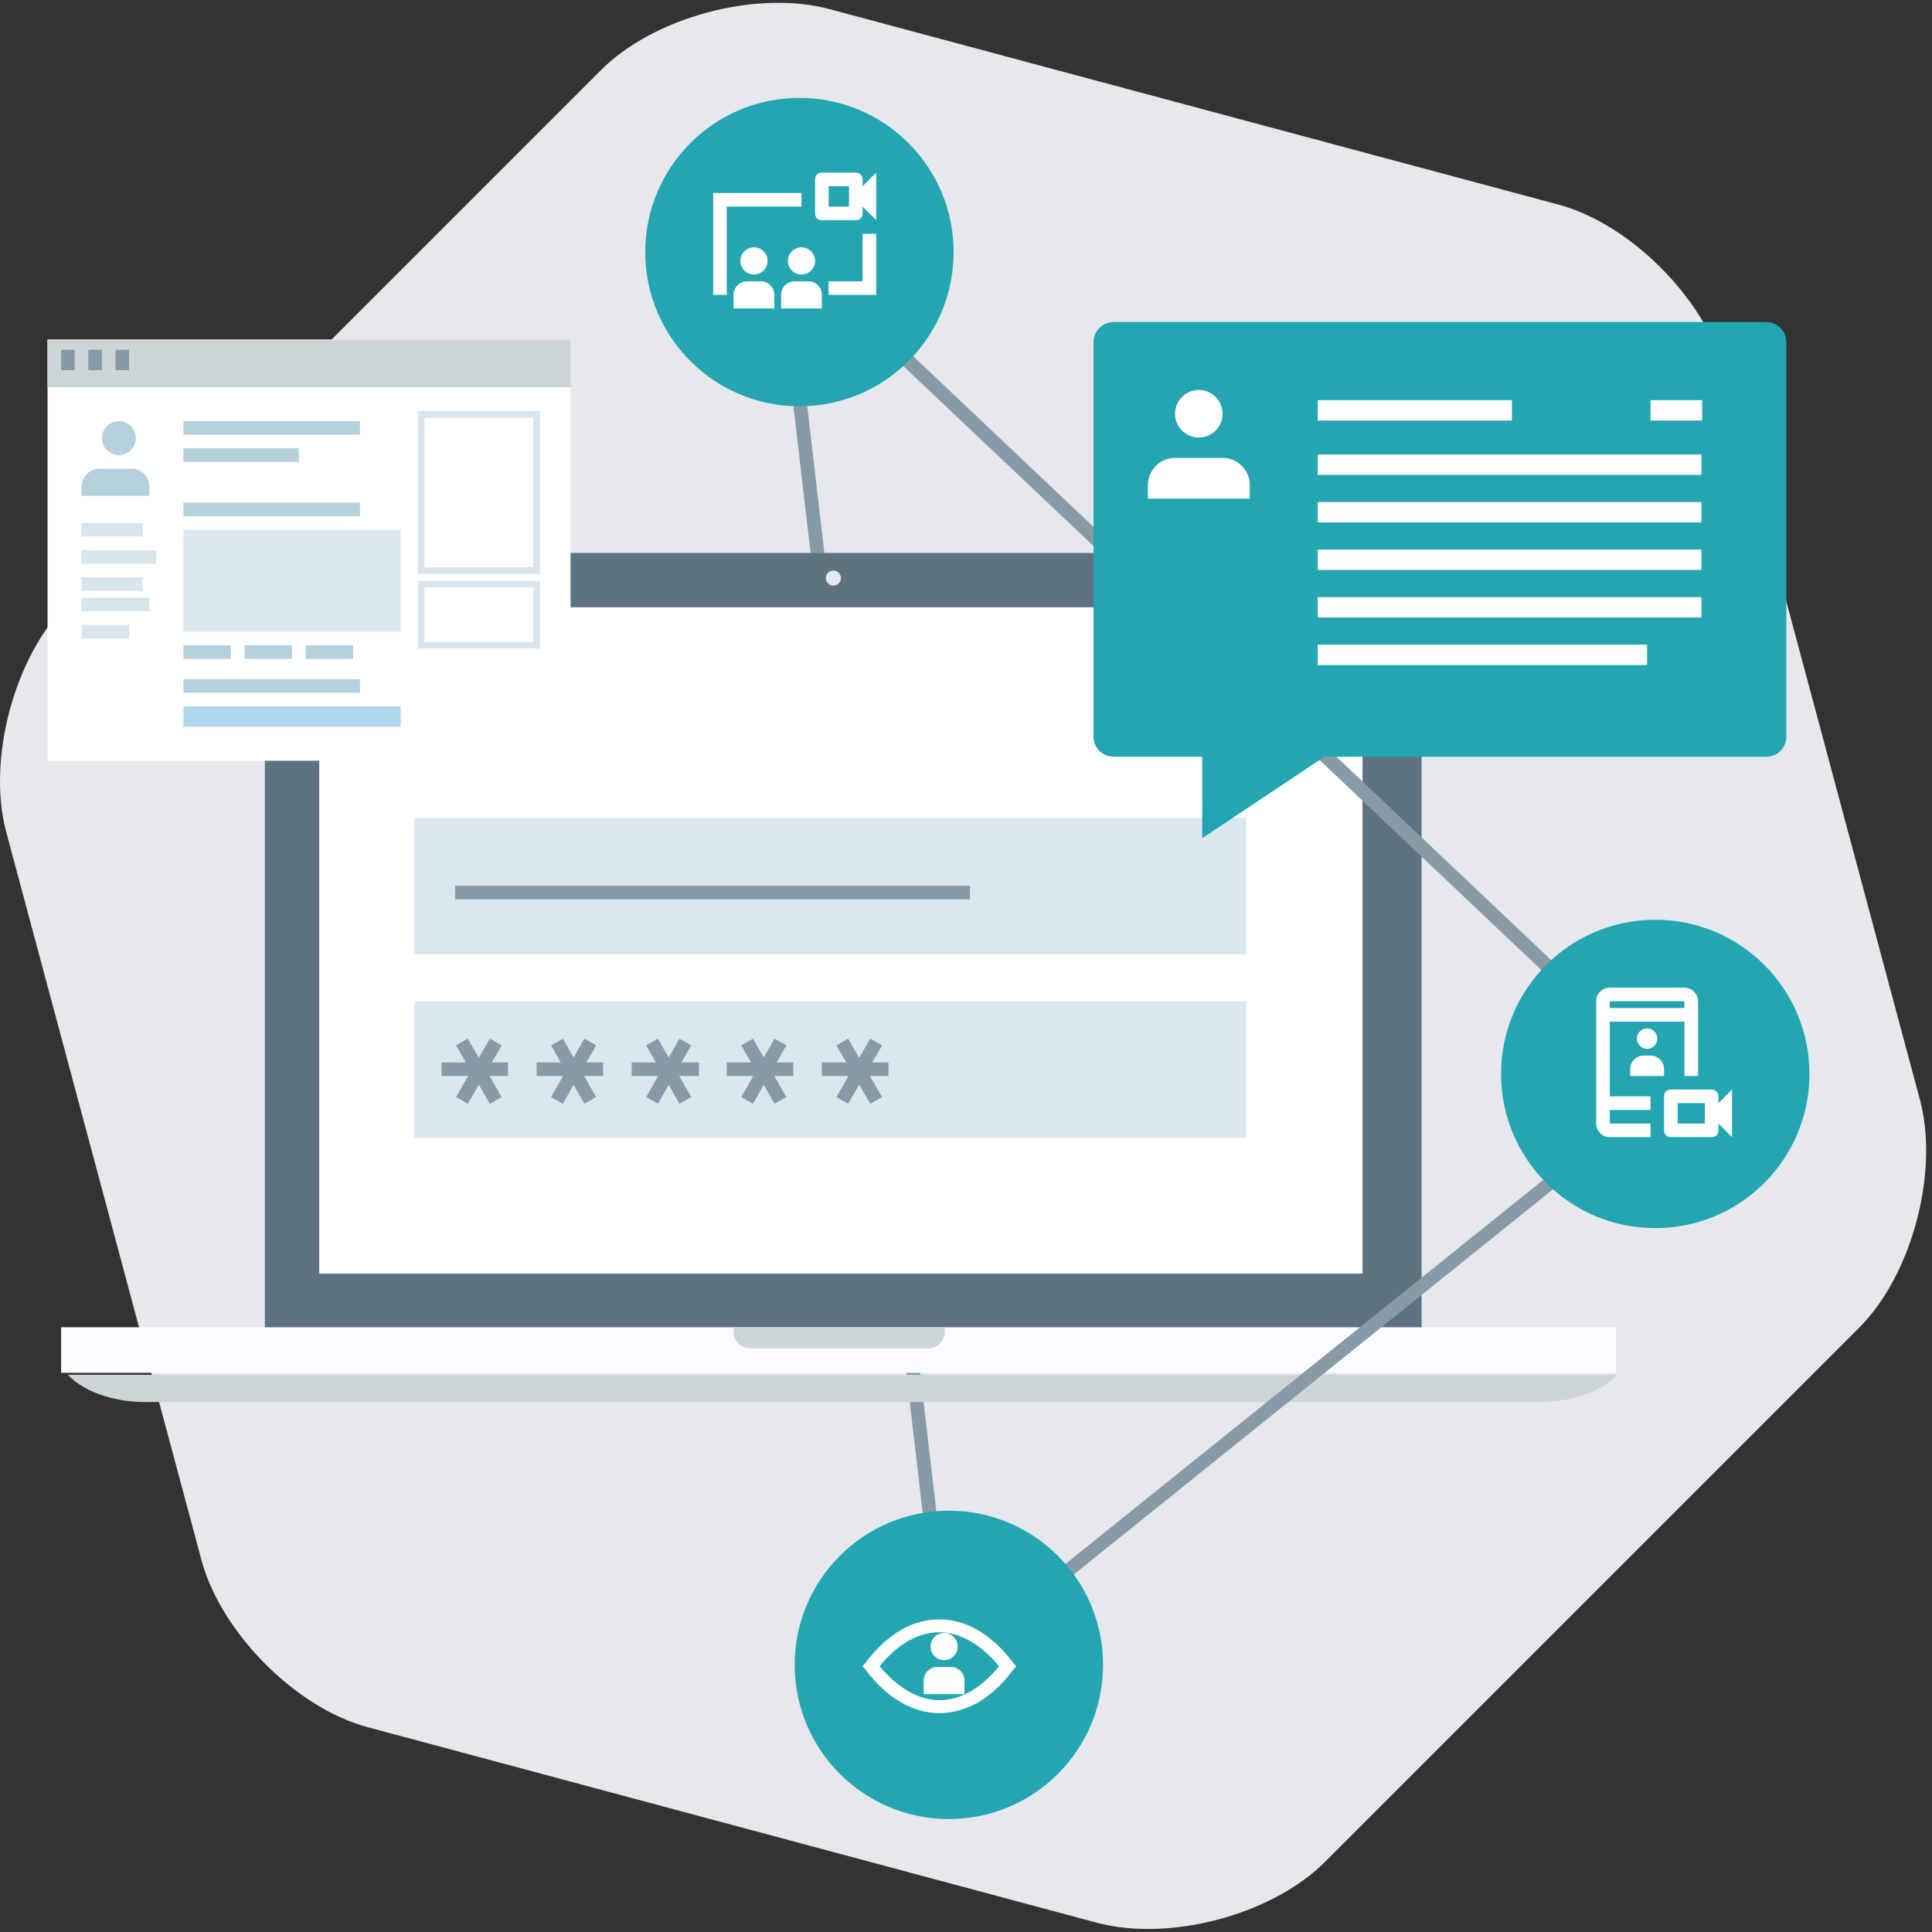 <svg xmlns="http://www.w3.org/2000/svg" width="256" height="256" viewBox="0 0 256 256" fill="none"><rect x="0" y="0" width="256" height="256" fill="#333333" stroke="none"/><g clip-path="url(#clip0_2398_1232)"><path d="M175.584 246.696C168.564 253.716 155.064 257.316 145.434 254.796L48.774 228.876C39.234 226.356 29.334 216.366 26.724 206.826L0.804 110.166C-1.716 100.626 1.884 87.036 8.904 80.016L79.644 9.276C86.664 2.256 100.164 -1.344 109.794 1.176L206.454 27.096C215.994 29.616 225.894 39.606 228.504 49.146L254.424 145.806C256.944 155.346 253.344 168.936 246.324 175.956L175.584 246.696Z" fill="#E6E8EC"></path><path d="M125.1 224.743L102.6 32.143L104.4 31.873L126.9 224.473L125.1 224.743Z" fill="#879BA6"></path><path d="M188.37 176.413C188.37 179.023 186.21 181.183 183.6 181.183H39.87C37.26 181.183 35.1 179.023 35.1 176.413V78.043C35.1 75.433 37.26 73.273 39.87 73.273H183.6C186.21 73.273 188.37 75.433 188.37 78.043V176.413Z" fill="#5E7382"></path><path d="M42.3 80.473H180.54V168.763H42.3V80.473Z" fill="white"></path><path d="M110.43 77.603C110.982 77.603 111.43 77.155 111.43 76.603C111.43 76.051 110.982 75.603 110.43 75.603C109.877 75.603 109.43 76.051 109.43 76.603C109.43 77.155 109.877 77.603 110.43 77.603Z" fill="#E5E8EC"></path><path d="M8.1 175.873H214.11V181.903H8.1V175.873Z" fill="#FAFCFF"></path><path d="M9 182.173C11.43 184.783 15.93 185.773 18.99 185.773H204.3C207.36 185.773 211.86 184.783 214.29 182.173H9ZM97.2 175.873V176.503C97.2 177.673 98.19 178.663 99.36 178.663H123.03C124.2 178.663 125.19 177.673 125.19 176.503V175.873H97.2Z" fill="#CDD5D7"></path><path d="M220.5 143.923L102.6 32.323L103.86 30.973L221.76 142.573L220.5 143.923Z" fill="#879BA6"></path><path d="M125.369 222.223L124.199 220.873L220.499 143.473L221.669 144.823L125.369 222.223Z" fill="#879BA6"></path><path d="M105.93 53.833C117.213 53.833 126.36 44.686 126.36 33.403C126.36 22.12 117.213 12.973 105.93 12.973C94.647 12.973 85.5 22.12 85.5 33.403C85.5 44.686 94.647 53.833 105.93 53.833Z" fill="url(#paint0_linear_2398_1232)"></path><path d="M219.329 162.733C230.613 162.733 239.759 153.586 239.759 142.303C239.759 131.02 230.613 121.873 219.329 121.873C208.046 121.873 198.899 131.02 198.899 142.303C198.899 153.586 208.046 162.733 219.329 162.733Z" fill="url(#paint1_linear_2398_1232)"></path><path d="M125.73 241.033C137.013 241.033 146.16 231.887 146.16 220.603C146.16 209.32 137.013 200.173 125.73 200.173C114.447 200.173 105.3 209.32 105.3 220.603C105.3 231.887 114.447 241.033 125.73 241.033Z" fill="url(#paint2_linear_2398_1232)"></path><path d="M125.999 220.873H124.199C123.209 220.873 122.399 221.683 122.399 222.673V224.473H127.799V222.673C127.799 221.683 126.989 220.873 125.999 220.873Z" fill="white"></path><path d="M125.1 219.973C126.094 219.973 126.9 219.167 126.9 218.173C126.9 217.179 126.094 216.373 125.1 216.373C124.106 216.373 123.3 217.179 123.3 218.173C123.3 219.167 124.106 219.973 125.1 219.973Z" fill="white"></path><path d="M124.47 226.993C120.96 226.993 117.54 225.013 114.75 221.323L114.3 220.783L114.75 220.243C117.63 216.463 120.96 214.573 124.47 214.573C127.98 214.573 131.4 216.553 134.19 220.243L134.64 220.783L134.19 221.323C131.4 225.103 127.98 226.993 124.47 226.993ZM116.55 220.783C118.98 223.663 121.68 225.283 124.47 225.283C127.26 225.283 129.96 223.753 132.39 220.783C129.96 217.903 127.26 216.283 124.47 216.283C121.68 216.283 118.98 217.813 116.55 220.783ZM112.5 24.673V27.373H109.8V24.673H112.5ZM113.4 22.873H108.9C108.36 22.873 108 23.233 108 23.773V28.273C108 28.813 108.36 29.173 108.9 29.173H113.4C113.94 29.173 114.3 28.813 114.3 28.273V23.773C114.3 23.323 113.94 22.873 113.4 22.873Z" fill="white"></path><path d="M116.099 22.873L113.399 25.573V26.473L116.099 29.173V22.873ZM102.599 40.873V39.073C102.599 38.083 101.789 37.273 100.799 37.273H98.999C98.009 37.273 97.199 38.083 97.199 39.073V40.873H102.599Z" fill="white"></path><path d="M99.9 36.373C100.894 36.373 101.7 35.567 101.7 34.573C101.7 33.579 100.894 32.773 99.9 32.773C98.906 32.773 98.1 33.579 98.1 34.573C98.1 35.567 98.906 36.373 99.9 36.373Z" fill="white"></path><path d="M108.9 40.873V39.073C108.9 38.083 108.09 37.273 107.1 37.273H105.3C104.31 37.273 103.5 38.083 103.5 39.073V40.873H108.9Z" fill="white"></path><path d="M106.199 36.373C107.194 36.373 107.999 35.567 107.999 34.573C107.999 33.579 107.194 32.773 106.199 32.773C105.205 32.773 104.399 33.579 104.399 34.573C104.399 35.567 105.205 36.373 106.199 36.373Z" fill="white"></path><path d="M96.3 39.073H94.5V25.573H106.2V27.373H96.3V39.073ZM116.1 39.073H109.8V37.273H114.3V30.973H116.1V39.073Z" fill="white"></path><path d="M54.899 132.673H165.149V150.763H54.899V132.673Z" fill="#DAE8EE"></path><path d="M58.5 141.673H67.32ZM61.2 145.813L65.7 138.073ZM65.7 145.813L61.2 138.073ZM71.1 141.673H79.92ZM73.8 145.813L78.21 138.073ZM78.21 145.813L73.8 138.073ZM83.7 141.673H92.61ZM86.4 145.813L90.81 138.073ZM90.81 145.813L86.4 138.073ZM96.3 141.673H105.12ZM99 145.813L103.41 138.073ZM103.41 145.813L99 138.073ZM108.9 141.673H117.72ZM111.6 145.813L116.1 138.073ZM116.1 145.813L111.6 138.073Z" fill="white"></path><path d="M58.5 141.673H67.32M61.2 145.813L65.7 138.073M65.7 145.813L61.2 138.073M71.1 141.673H79.92M73.8 145.813L78.21 138.073M78.21 145.813L73.8 138.073M83.7 141.673H92.61M86.4 145.813L90.81 138.073M90.81 145.813L86.4 138.073M96.3 141.673H105.12M99 145.813L103.41 138.073M103.41 145.813L99 138.073M108.9 141.673H117.72M111.6 145.813L116.1 138.073M116.1 145.813L111.6 138.073" stroke="#879BA6" stroke-width="1.8"></path><path d="M54.899 108.373H165.149V126.463H54.899V108.373Z" fill="#DAE8EE"></path><path d="M60.3 118.273H128.52Z" fill="white"></path><path d="M60.3 118.273H128.52" stroke="#879BA6" stroke-width="1.8"></path><path d="M144.899 97.573C144.899 99.103 146.069 100.273 147.599 100.273H159.299V111.073L175.499 100.273H233.999C235.529 100.273 236.699 99.103 236.699 97.573V45.373C236.699 43.843 235.529 42.673 233.999 42.673H147.599C146.069 42.673 144.899 43.843 144.899 45.373V97.573Z" fill="url(#paint3_linear_2398_1232)"></path><path d="M165.6 66.073V64.273C165.6 62.293 163.98 60.673 162 60.673H155.7C154.746 60.676 153.831 61.056 153.157 61.731C152.482 62.405 152.102 63.319 152.1 64.273V66.073H165.6Z" fill="white"></path><path d="M158.849 57.973C160.589 57.973 161.999 56.563 161.999 54.823C161.999 53.084 160.589 51.673 158.849 51.673C157.11 51.673 155.699 53.084 155.699 54.823C155.699 56.563 157.11 57.973 158.849 57.973Z" fill="white"></path><path d="M174.6 54.373H200.34M218.7 54.373H225.54M174.6 61.573H225.45M174.6 67.873H225.45M174.6 74.173H225.45M174.6 80.473H225.45M174.6 86.773H218.25" stroke="white" stroke-width="2.7"></path><path d="M218.249 138.973C218.995 138.973 219.599 138.369 219.599 137.623C219.599 136.877 218.995 136.273 218.249 136.273C217.504 136.273 216.899 136.877 216.899 137.623C216.899 138.369 217.504 138.973 218.249 138.973Z" fill="white"></path><path d="M220.5 142.573V141.673C220.5 140.683 219.69 139.873 218.7 139.873H217.8C216.81 139.873 216 140.683 216 141.673V142.573H220.5Z" fill="white"></path><path d="M218.7 150.673H213.3C212.31 150.673 211.5 149.863 211.5 148.873V132.673C211.5 131.683 212.31 130.873 213.3 130.873H223.2C224.19 130.873 225 131.683 225 132.673V142.573H223.2V132.673H213.3V148.873H218.7V150.673Z" fill="white"></path><path d="M212.399 133.573H224.099V135.373H212.399V133.573ZM212.399 145.273H218.699V147.073H212.399V145.273ZM225.899 146.173V148.873H222.299V146.173H225.899ZM226.799 144.373H221.399C220.859 144.373 220.499 144.733 220.499 145.273V149.773C220.499 150.313 220.859 150.673 221.399 150.673H226.799C227.339 150.673 227.699 150.313 227.699 149.773V145.273C227.699 144.823 227.339 144.373 226.799 144.373Z" fill="white"></path><path d="M229.5 144.373L226.8 147.073V147.973L229.5 150.673V144.373Z" fill="white"></path><path d="M6.3 45H75.6V100.8H6.3V45Z" fill="white"></path><path d="M6.3 45H75.6V51.3H6.3V45Z" fill="#CDD5D7"></path><path d="M8.1 47.7H9.9M11.7 47.7H13.5M15.3 47.7H17.1" stroke="#879BA6" stroke-width="2.7"></path><path d="M19.8 65.7V64.5C19.801 64.185 19.74 63.872 19.62 63.58C19.5 63.288 19.323 63.023 19.1 62.8C18.877 62.577 18.612 62.4 18.32 62.28C18.028 62.16 17.715 62.099 17.4 62.1H13.2C12.884 62.099 12.572 62.16 12.28 62.28C11.988 62.4 11.723 62.577 11.5 62.8C11.277 63.023 11.1 63.288 10.98 63.58C10.86 63.872 10.799 64.185 10.8 64.5V65.7H19.8Z" fill="#B5D1DE"></path><path d="M15.75 60.3C16.993 60.3 18 59.292 18 58.05C18 56.807 16.993 55.8 15.75 55.8C14.507 55.8 13.5 56.807 13.5 58.05C13.5 59.292 14.507 60.3 15.75 60.3Z" fill="#B5D1DE"></path><path d="M24.3 56.7H47.7Z" fill="#D8E5ED"></path><path d="M24.3 56.7H47.7" stroke="#B5D1DE" stroke-width="1.8"></path><path d="M10.8 70.2H18.9M10.8 73.8H20.7M10.8 77.4H18.9M10.8 80.1H19.8M10.8 83.7H17.1" stroke="#D8E5ED" stroke-width="1.8"></path><path d="M24.3 67.5H47.7ZM24.3 86.4H30.6ZM32.4 86.4H38.7ZM40.5 86.4H46.8ZM24.3 60.3H39.6Z" fill="#D8E5ED"></path><path d="M24.3 67.5H47.7M24.3 86.4H30.6M32.4 86.4H38.7M40.5 86.4H46.8M24.3 60.3H39.6" stroke="#B5D1DE" stroke-width="1.8"></path><path opacity="0.5" d="M24.3 70.2H53.1V83.7H24.3V70.2Z" fill="#B5D1DE"></path><path d="M24.3 90.9H47.7Z" fill="#D8E5ED"></path><path d="M24.3 90.9H47.7" stroke="#B5D1DE" stroke-width="1.8"></path><path d="M24.3 93.6H53.1V96.3H24.3V93.6Z" fill="#B0D9EF"></path><path fill-rule="evenodd" clip-rule="evenodd" d="M55.8 54.9H71.1V75.6H55.8V54.9ZM55.8 77.4H71.1V85.5H55.8V77.4Z" stroke="#D8E5ED" stroke-width="0.9"></path></g><defs><linearGradient id="paint0_linear_2398_1232" x1="4672.53" y1="-273.496" x2="201.747" y2="3993.92" gradientUnits="userSpaceOnUse"><stop stop-color="#CAE317"></stop><stop offset="0" stop-color="#4EC6C6"></stop><stop offset="1" stop-color="#028CA3"></stop></linearGradient><linearGradient id="paint1_linear_2398_1232" x1="4785.92" y1="-164.596" x2="315.146" y2="4102.82" gradientUnits="userSpaceOnUse"><stop stop-color="#CAE317"></stop><stop offset="0" stop-color="#4EC6C6"></stop><stop offset="1" stop-color="#028CA3"></stop></linearGradient><linearGradient id="paint2_linear_2398_1232" x1="4692.32" y1="-86.296" x2="221.546" y2="4181.12" gradientUnits="userSpaceOnUse"><stop stop-color="#CAE317"></stop><stop offset="0" stop-color="#4EC6C6"></stop><stop offset="1" stop-color="#028CA3"></stop></linearGradient><linearGradient id="paint3_linear_2398_1232" x1="10450.6" y1="-436.879" x2="3182.4" y2="8874.04" gradientUnits="userSpaceOnUse"><stop stop-color="#CAE317"></stop><stop offset="0" stop-color="#4EC6C6"></stop><stop offset="1" stop-color="#028CA3"></stop></linearGradient><clipPath id="clip0_2398_1232"><rect width="256" height="256" fill="white"></rect></clipPath></defs></svg>